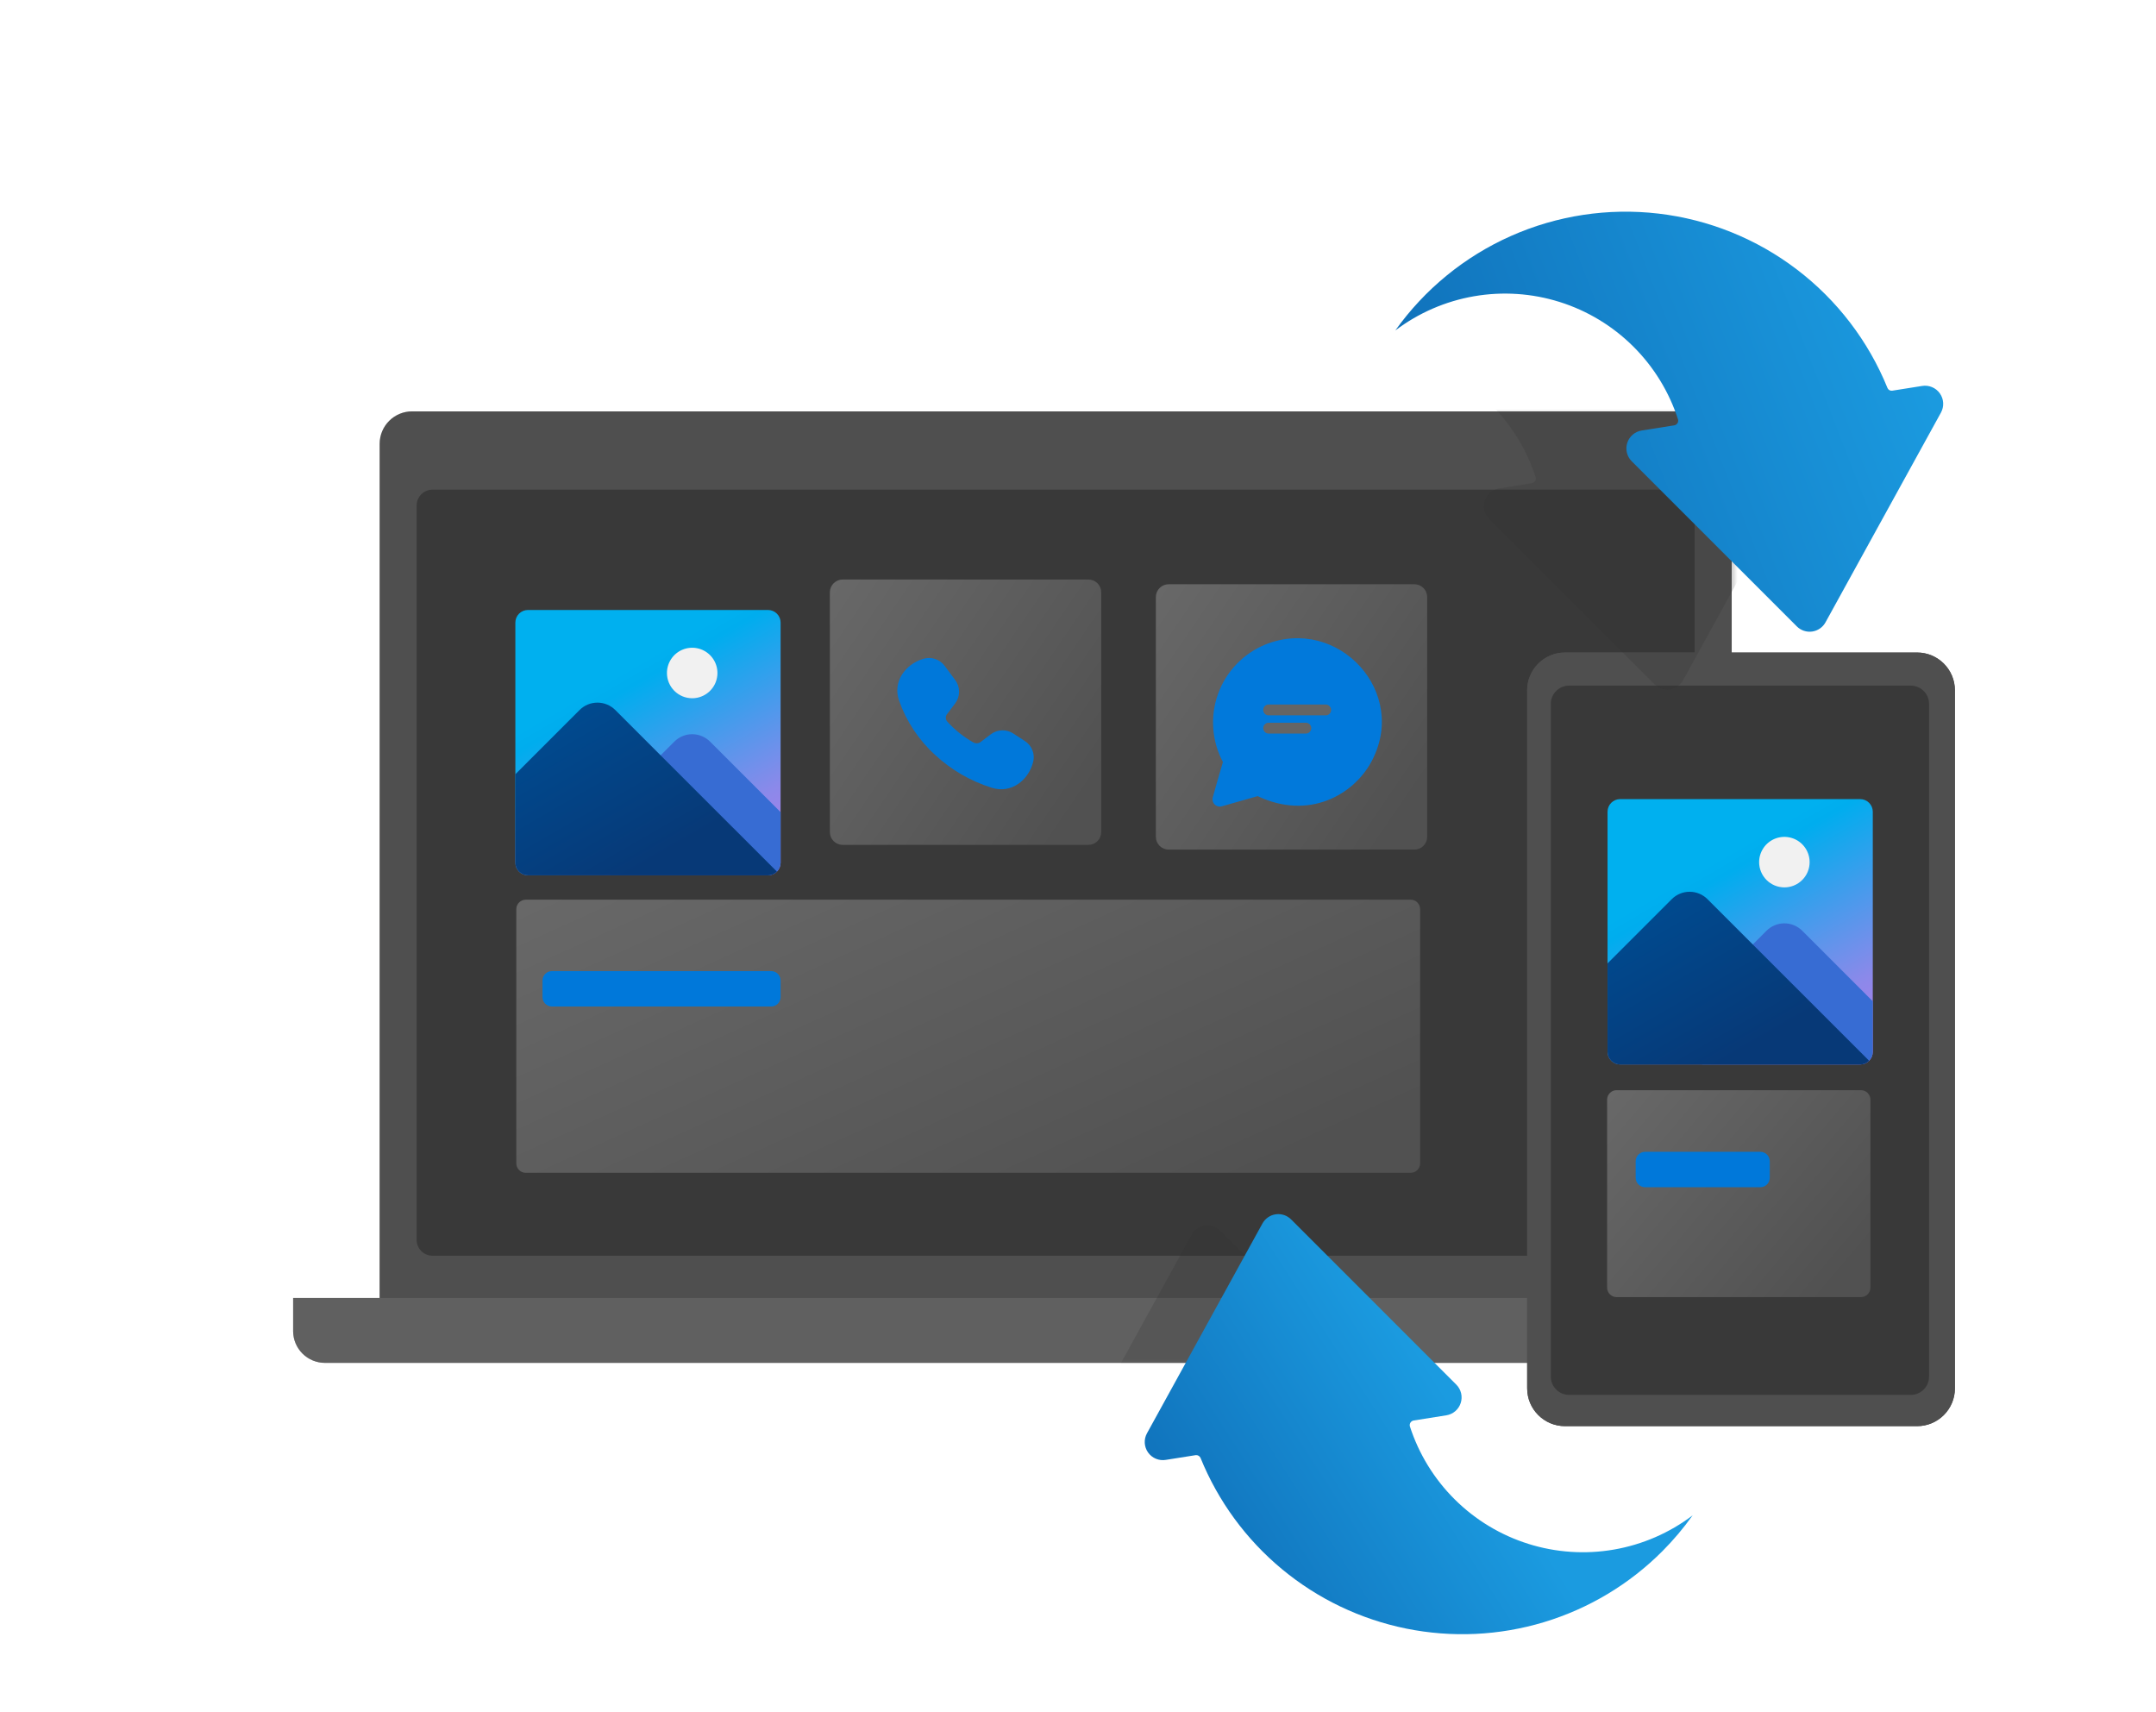 <svg viewBox="0 0 456 362" fill="none" xmlns="http://www.w3.org/2000/svg">
<path d="M87.161 87H359.401C361.22 87 362.965 87.723 364.252 89.009C365.538 90.296 366.261 92.041 366.261 93.86V287.23H80.301V93.86C80.301 92.041 81.023 90.296 82.31 89.009C83.597 87.723 85.341 87 87.161 87Z" fill="url(#paint0_linear_2286_187642)"/>
<path d="M355.061 103.551H91.491C89.63 103.551 88.121 105.06 88.121 106.921V262.201C88.121 264.062 89.63 265.571 91.491 265.571H355.061C356.922 265.571 358.431 264.062 358.431 262.201V106.921C358.431 105.06 356.922 103.551 355.061 103.551Z" fill="#F1F1F1"/>
<path d="M377.829 288.23L68.729 288.23C66.944 288.23 65.232 287.521 63.97 286.259C62.708 284.997 61.999 283.285 61.999 281.5V274.5L384.559 274.5V281.5C384.559 283.285 383.85 284.997 382.587 286.259C381.325 287.521 379.614 288.23 377.829 288.23Z" fill="#BABABA"/>
<path d="M87.161 87H359.401C361.22 87 362.965 87.723 364.252 89.009C365.538 90.296 366.261 92.041 366.261 93.86V287.23H80.301V93.86C80.301 92.041 81.023 90.296 82.31 89.009C83.597 87.723 85.341 87 87.161 87Z" fill="#4F4F4F"/>
<path d="M355.061 103.551H91.491C89.63 103.551 88.121 105.06 88.121 106.921V262.201C88.121 264.062 89.63 265.571 91.491 265.571H355.061C356.922 265.571 358.431 264.062 358.431 262.201V106.921C358.431 105.06 356.922 103.551 355.061 103.551Z" fill="#393939"/>
<path d="M377.829 288.23L68.729 288.23C66.944 288.23 65.232 287.521 63.97 286.259C62.708 284.997 61.999 283.285 61.999 281.5V274.5L384.559 274.5V281.5C384.559 283.285 383.85 284.997 382.587 286.259C381.325 287.521 379.614 288.23 377.829 288.23Z" fill="#606060"/>
<mask id="mask0_2286_187642" style="mask-type:alpha" maskUnits="userSpaceOnUse" x="292" y="138" width="74" height="151">
<rect x="292" y="138" width="74" height="151" fill="#C4C4C4"/>
</mask>
<g mask="url(#mask0_2286_187642)">
<g filter="url(#filter0_f_2286_187642)">
<path d="M325 147.221C325 144.627 326.791 142.523 329 142.523H364C366.209 142.523 368 144.627 368 147.221V282.826C368 285.42 366.209 287.523 364 287.523H329C326.791 287.523 325 285.42 325 282.826V147.221Z" fill="black" fill-opacity="0.49"/>
</g>
</g>
<path d="M405.47 138H331C326.582 138 323 141.582 323 146V293.61C323 298.028 326.582 301.61 331 301.61H405.47C409.888 301.61 413.47 298.028 413.47 293.61V146C413.47 141.582 409.888 138 405.47 138Z" fill="#505050"/>
<path d="M408 291.137V148.863C408 146.73 406.268 145 404.132 145H331.868C329.732 145 328 146.73 328 148.863V291.137C328 293.27 329.732 295 331.868 295H404.132C406.268 295 408 293.27 408 291.137Z" fill="#393939"/>
<g filter="url(#filter1_ii_2286_187642)">
<path d="M298.359 191.711H111.199C110.095 191.711 109.199 192.606 109.199 193.711V247.471C109.199 248.576 110.095 249.471 111.199 249.471H298.359C299.464 249.471 300.359 248.576 300.359 247.471V193.711C300.359 192.606 299.464 191.711 298.359 191.711Z" fill="url(#paint1_linear_2286_187642)"/>
</g>
<g filter="url(#filter2_dd_2286_187642)">
<path d="M163.1 204.422H116.74C115.636 204.422 114.74 205.317 114.74 206.422V209.912C114.74 211.016 115.636 211.912 116.74 211.912H163.1C164.205 211.912 165.1 211.016 165.1 209.912V206.422C165.1 205.317 164.205 204.422 163.1 204.422Z" fill="url(#paint2_linear_2286_187642)"/>
</g>
<g filter="url(#filter3_d_2286_187642)">
<path d="M162.43 180.12H111.67C110.962 180.12 110.283 179.839 109.782 179.338C109.281 178.837 109 178.158 109 177.45V126.67C109 125.962 109.281 125.283 109.782 124.782C110.283 124.281 110.962 124 111.67 124H162.43C162.781 124 163.128 124.069 163.452 124.203C163.776 124.337 164.07 124.534 164.318 124.782C164.566 125.03 164.763 125.324 164.897 125.648C165.031 125.972 165.1 126.319 165.1 126.67V177.44C165.101 177.791 165.033 178.14 164.9 178.465C164.766 178.79 164.57 179.085 164.322 179.334C164.073 179.583 163.779 179.781 163.454 179.916C163.13 180.051 162.781 180.12 162.43 180.12Z" fill="url(#paint3_linear_2286_187642)"/>
<path d="M146.401 142.668C147.457 142.668 148.489 142.355 149.367 141.768C150.245 141.182 150.93 140.348 151.334 139.372C151.738 138.396 151.844 137.322 151.638 136.286C151.432 135.251 150.923 134.299 150.177 133.552C149.43 132.805 148.478 132.297 147.442 132.091C146.407 131.885 145.333 131.991 144.357 132.395C143.381 132.799 142.547 133.483 141.961 134.362C141.374 135.24 141.061 136.272 141.061 137.328C141.061 138.744 141.623 140.103 142.625 141.104C143.626 142.106 144.984 142.668 146.401 142.668Z" fill="#F1F1F1"/>
<path d="M165.099 166.762V177.452C165.101 177.801 165.033 178.148 164.899 178.47C164.765 178.793 164.568 179.086 164.319 179.332C164.072 179.582 163.778 179.781 163.454 179.917C163.129 180.052 162.781 180.122 162.429 180.122H129.029V165.422L139.719 154.742L142.619 151.842C143.115 151.344 143.704 150.95 144.353 150.681C145.002 150.412 145.697 150.273 146.399 150.273C147.102 150.273 147.797 150.412 148.445 150.681C149.094 150.95 149.683 151.344 150.179 151.842L165.099 166.762Z" fill="#376CD3"/>
<path d="M164.32 179.332C164.073 179.582 163.779 179.781 163.454 179.917C163.13 180.053 162.782 180.122 162.43 180.122H111.67C110.963 180.119 110.285 179.837 109.785 179.337C109.285 178.837 109.003 178.159 109 177.452V158.742L122.58 145.162C123.076 144.665 123.665 144.271 124.314 144.001C124.962 143.732 125.658 143.594 126.36 143.594C127.062 143.594 127.758 143.732 128.406 144.001C129.055 144.271 129.644 144.665 130.14 145.162L139.72 154.742L164.32 179.332Z" fill="url(#paint4_linear_2286_187642)"/>
</g>
<g filter="url(#filter4_ii_2286_187642)">
<path d="M230.179 180.12H178.26C177.542 180.128 176.851 179.852 176.338 179.351C175.824 178.851 175.53 178.167 175.52 177.45V126.67C175.53 125.953 175.824 125.269 176.338 124.769C176.851 124.269 177.542 123.992 178.26 124H230.179C230.534 123.996 230.886 124.062 231.215 124.194C231.544 124.326 231.844 124.522 232.098 124.77C232.351 125.018 232.553 125.313 232.693 125.639C232.832 125.965 232.906 126.316 232.91 126.67V177.44C232.907 177.796 232.834 178.147 232.695 178.474C232.557 178.801 232.355 179.098 232.101 179.347C231.847 179.596 231.547 179.793 231.217 179.925C230.888 180.058 230.535 180.124 230.179 180.12Z" fill="url(#paint5_linear_2286_187642)"/>
</g>
<g filter="url(#filter5_dd_2286_187642)">
<path d="M195.199 138.4C191.499 139.56 188.769 143.19 190.139 147.17C191.681 151.573 194.293 155.525 197.739 158.67C201.191 161.883 205.324 164.275 209.829 165.67C213.919 166.93 217.549 164.03 218.519 160.18C218.723 159.36 218.668 158.497 218.359 157.711C218.051 156.924 217.506 156.253 216.799 155.79L214.309 154.17C213.593 153.706 212.752 153.475 211.9 153.507C211.048 153.539 210.227 153.834 209.549 154.35L207.549 155.86C207.333 156.056 207.064 156.184 206.775 156.227C206.487 156.269 206.192 156.225 205.929 156.1C203.801 154.906 201.885 153.369 200.259 151.55C200.097 151.305 200.023 151.012 200.05 150.719C200.077 150.426 200.204 150.151 200.409 149.94L202.019 147.81C202.557 147.097 202.848 146.228 202.848 145.335C202.848 144.442 202.557 143.573 202.019 142.86L199.789 139.86C199.279 139.176 198.569 138.668 197.758 138.404C196.946 138.141 196.073 138.136 195.259 138.39L195.199 138.4Z" fill="url(#paint6_linear_2286_187642)"/>
</g>
<g filter="url(#filter6_ii_2286_187642)">
<path d="M299.119 181.12H247.199C246.844 181.124 246.492 181.058 246.163 180.926C245.834 180.794 245.534 180.598 245.281 180.351C245.027 180.103 244.825 179.807 244.686 179.481C244.546 179.155 244.473 178.805 244.469 178.45V127.67C244.473 127.316 244.546 126.965 244.686 126.639C244.825 126.313 245.027 126.018 245.281 125.77C245.534 125.522 245.834 125.326 246.163 125.194C246.492 125.062 246.844 124.996 247.199 125H299.119C299.473 124.996 299.825 125.062 300.154 125.194C300.483 125.326 300.783 125.522 301.037 125.77C301.29 126.018 301.493 126.313 301.632 126.639C301.771 126.965 301.845 127.316 301.849 127.67V178.44C301.846 178.796 301.773 179.147 301.635 179.474C301.496 179.801 301.294 180.098 301.04 180.347C300.787 180.596 300.486 180.793 300.157 180.925C299.827 181.058 299.474 181.124 299.119 181.12Z" fill="url(#paint7_linear_2286_187642)"/>
</g>
<g filter="url(#filter7_dd_2286_187642)">
<path d="M267.63 135.358C283.02 129.198 298.2 145.528 289.93 160.358C286.18 167.118 276.85 172.558 265.99 167.418L258.44 169.568C258.174 169.647 257.892 169.653 257.623 169.585C257.354 169.517 257.108 169.379 256.911 169.184C256.714 168.989 256.573 168.744 256.502 168.476C256.432 168.208 256.434 167.925 256.51 167.658C256.96 166.048 258.03 162.259 258.65 160.209C257.481 158.01 256.785 155.591 256.608 153.108C256.431 150.624 256.777 148.131 257.623 145.79C258.469 143.448 259.797 141.31 261.521 139.513C263.244 137.716 265.326 136.301 267.63 135.358Z" fill="#0179DB"/>
</g>
<path d="M268.32 150.141H280.39" stroke="#656565" stroke-width="2.29" stroke-miterlimit="10" stroke-linecap="round"/>
<path d="M268.32 153.992H276.19" stroke="#656565" stroke-width="2.29" stroke-miterlimit="10" stroke-linecap="round"/>
<mask id="mask1_2286_187642" style="mask-type:alpha" maskUnits="userSpaceOnUse" x="292" y="121" width="74" height="168">
<rect x="292" y="121.523" width="74" height="167" fill="#C4C4C4"/>
</mask>
<g mask="url(#mask1_2286_187642)">
<g filter="url(#filter8_f_2286_187642)">
<path d="M325 147.221C325 144.627 326.791 142.523 329 142.523H364C366.209 142.523 368 144.627 368 147.221V282.826C368 285.42 366.209 287.523 364 287.523H329C326.791 287.523 325 285.42 325 282.826V147.221Z" fill="black" fill-opacity="0.49"/>
</g>
</g>
<path d="M405.47 138H331C326.582 138 323 141.582 323 146V293.61C323 298.028 326.582 301.61 331 301.61H405.47C409.888 301.61 413.47 298.028 413.47 293.61V146C413.47 141.582 409.888 138 405.47 138Z" fill="#4F4F4F"/>
<path d="M408 291.137V148.863C408 146.73 406.268 145 404.132 145H331.868C329.732 145 328 146.73 328 148.863V291.137C328 293.27 329.732 295 331.868 295H404.132C406.268 295 408 293.27 408 291.137Z" fill="#393939"/>
<g filter="url(#filter9_ii_2286_187642)">
<path d="M393.6 232H341.91C340.806 232 339.91 232.895 339.91 234V273.76C339.91 274.865 340.806 275.76 341.91 275.76H393.6C394.705 275.76 395.6 274.865 395.6 273.76V234C395.6 232.895 394.705 232 393.6 232Z" fill="url(#paint8_linear_2286_187642)"/>
</g>
<g filter="url(#filter10_dd_2286_187642)">
<path d="M372.309 242.641H347.949C346.845 242.641 345.949 243.536 345.949 244.641V248.131C345.949 249.235 346.845 250.131 347.949 250.131H372.309C373.414 250.131 374.309 249.235 374.309 248.131V244.641C374.309 243.536 373.414 242.641 372.309 242.641Z" fill="url(#paint9_linear_2286_187642)"/>
</g>
<g filter="url(#filter11_d_2286_187642)">
<path d="M393.43 220.12H342.67C341.962 220.12 341.283 219.839 340.782 219.338C340.281 218.837 340 218.158 340 217.45V166.67C340 165.962 340.281 165.283 340.782 164.782C341.283 164.281 341.962 164 342.67 164H393.43C393.781 164 394.128 164.069 394.452 164.203C394.776 164.337 395.07 164.534 395.318 164.782C395.566 165.03 395.763 165.324 395.897 165.648C396.031 165.972 396.1 166.319 396.1 166.67V217.44C396.101 217.791 396.033 218.14 395.9 218.465C395.766 218.79 395.57 219.085 395.322 219.334C395.073 219.583 394.779 219.781 394.454 219.916C394.13 220.051 393.781 220.12 393.43 220.12Z" fill="url(#paint10_linear_2286_187642)"/>
<path d="M377.401 182.668C378.457 182.668 379.489 182.355 380.367 181.768C381.245 181.182 381.93 180.348 382.334 179.372C382.738 178.396 382.844 177.322 382.638 176.286C382.432 175.251 381.923 174.299 381.177 173.552C380.43 172.805 379.478 172.297 378.442 172.091C377.407 171.885 376.333 171.991 375.357 172.395C374.381 172.799 373.547 173.483 372.961 174.362C372.374 175.24 372.061 176.272 372.061 177.328C372.061 178.744 372.623 180.103 373.625 181.104C374.626 182.106 375.984 182.668 377.401 182.668Z" fill="#F1F1F1"/>
<path d="M396.099 206.762V217.452C396.101 217.801 396.033 218.148 395.899 218.47C395.765 218.793 395.568 219.086 395.319 219.332C395.072 219.582 394.778 219.781 394.454 219.917C394.129 220.052 393.781 220.122 393.429 220.122H360.029V205.422L370.719 194.742L373.619 191.842C374.115 191.344 374.704 190.95 375.353 190.681C376.002 190.412 376.697 190.273 377.399 190.273C378.102 190.273 378.797 190.412 379.445 190.681C380.094 190.95 380.683 191.344 381.179 191.842L396.099 206.762Z" fill="#376CD3"/>
<path d="M395.32 219.332C395.073 219.582 394.779 219.781 394.454 219.917C394.13 220.053 393.782 220.122 393.43 220.122H342.67C341.963 220.119 341.285 219.837 340.785 219.337C340.285 218.837 340.003 218.159 340 217.452V198.742L353.58 185.162C354.076 184.665 354.665 184.271 355.314 184.001C355.962 183.732 356.658 183.594 357.36 183.594C358.062 183.594 358.758 183.732 359.406 184.001C360.055 184.271 360.644 184.665 361.14 185.162L370.72 194.742L395.32 219.332Z" fill="url(#paint11_linear_2286_187642)"/>
</g>
<mask id="mask2_2286_187642" style="mask-type:alpha" maskUnits="userSpaceOnUse" x="227" y="222" width="90" height="66">
<rect x="317" y="288" width="90" height="66" transform="rotate(-180 317 288)" fill="#C4C4C4"/>
</mask>
<g mask="url(#mask2_2286_187642)">
<g filter="url(#filter12_f_2286_187642)">
<path d="M258.09 260.301L293.01 295.221C293.508 295.721 293.859 296.35 294.023 297.037C294.188 297.724 294.159 298.443 293.941 299.115C293.723 299.787 293.323 300.386 292.787 300.846C292.25 301.305 291.598 301.608 290.9 301.721L283.97 302.821C283.837 302.847 283.711 302.901 283.599 302.978C283.487 303.056 283.393 303.155 283.321 303.27C283.249 303.385 283.201 303.514 283.18 303.648C283.159 303.782 283.166 303.919 283.2 304.051C285.087 309.891 288.345 315.194 292.701 319.518C297.057 323.842 302.385 327.06 308.239 328.903C314.093 330.746 320.304 331.161 326.351 330.114C332.398 329.066 338.107 326.586 343 322.881C336.79 331.607 328.349 338.505 318.561 342.853C308.773 347.201 297.996 348.839 287.357 347.596C276.719 346.353 266.61 342.275 258.087 335.788C249.565 329.301 242.941 320.644 238.91 310.721C238.832 310.526 238.691 310.364 238.51 310.259C238.329 310.154 238.118 310.112 237.91 310.141L231.6 311.141C230.888 311.26 230.157 311.177 229.49 310.9C228.824 310.623 228.249 310.164 227.831 309.575C227.413 308.986 227.17 308.292 227.129 307.571C227.089 306.85 227.252 306.133 227.6 305.501L252.01 261.161C252.296 260.637 252.7 260.188 253.191 259.849C253.681 259.509 254.244 259.289 254.834 259.206C255.425 259.122 256.027 259.178 256.592 259.368C257.157 259.558 257.67 259.877 258.09 260.301Z" fill="#2F2F2F" fill-opacity="0.2"/>
</g>
</g>
<mask id="mask3_2286_187642" style="mask-type:alpha" maskUnits="userSpaceOnUse" x="256" y="87" width="111" height="72">
<rect x="256" y="87" width="111" height="72" fill="#C4C4C4"/>
</mask>
<g mask="url(#mask3_2286_187642)">
<g filter="url(#filter13_f_2286_187642)">
<path d="M349.91 144.699L314.99 109.779C314.492 109.279 314.141 108.65 313.977 107.963C313.812 107.276 313.841 106.557 314.059 105.885C314.277 105.213 314.677 104.614 315.213 104.154C315.75 103.695 316.402 103.392 317.1 103.279L324.03 102.179C324.163 102.153 324.289 102.099 324.401 102.022C324.513 101.944 324.607 101.845 324.679 101.73C324.751 101.615 324.799 101.486 324.82 101.352C324.841 101.218 324.834 101.081 324.8 100.949C322.913 95.109 319.655 89.806 315.299 85.482C310.943 81.158 305.615 77.94 299.761 76.097C293.907 74.254 287.696 73.838 281.649 74.886C275.602 75.934 269.893 78.414 265 82.119C271.21 73.393 279.651 66.495 289.439 62.147C299.227 57.799 310.004 56.161 320.643 57.404C331.281 58.647 341.39 62.725 349.913 69.212C358.435 75.699 365.059 84.356 369.09 94.279C369.168 94.474 369.309 94.636 369.49 94.741C369.671 94.846 369.882 94.888 370.09 94.859L376.4 93.859C377.112 93.74 377.843 93.823 378.51 94.1C379.176 94.377 379.751 94.836 380.169 95.425C380.587 96.014 380.83 96.708 380.871 97.429C380.911 98.15 380.748 98.867 380.4 99.499L355.99 143.839C355.704 144.363 355.3 144.812 354.809 145.151C354.319 145.491 353.756 145.711 353.166 145.794C352.575 145.878 351.973 145.822 351.408 145.632C350.843 145.442 350.33 145.123 349.91 144.699Z" fill="#2F2F2F" fill-opacity="0.2"/>
</g>
</g>
<g filter="url(#filter14_ddii_2286_187642)">
<path d="M376.91 129.699L341.99 94.779C341.492 94.279 341.141 93.65 340.977 92.963C340.812 92.276 340.841 91.557 341.059 90.885C341.277 90.213 341.677 89.614 342.213 89.154C342.75 88.695 343.402 88.392 344.1 88.279L351.03 87.18C351.163 87.153 351.289 87.099 351.401 87.022C351.513 86.944 351.607 86.845 351.679 86.73C351.751 86.615 351.799 86.486 351.82 86.352C351.841 86.218 351.834 86.081 351.8 85.95C349.913 80.109 346.655 74.806 342.299 70.482C337.943 66.158 332.615 62.94 326.761 61.097C320.907 59.254 314.696 58.839 308.649 59.886C302.602 60.934 296.893 63.414 292 67.119C298.21 58.393 306.651 51.495 316.439 47.147C326.227 42.799 337.004 41.161 347.643 42.404C358.281 43.647 368.39 47.725 376.913 54.212C385.435 60.699 392.059 69.356 396.09 79.279C396.168 79.474 396.309 79.636 396.49 79.741C396.671 79.846 396.882 79.888 397.09 79.859L403.4 78.859C404.112 78.74 404.843 78.823 405.51 79.1C406.176 79.377 406.751 79.836 407.169 80.425C407.587 81.014 407.83 81.708 407.871 82.429C407.911 83.15 407.748 83.867 407.4 84.499L382.99 128.839C382.704 129.363 382.3 129.812 381.809 130.151C381.319 130.491 380.756 130.711 380.166 130.794C379.575 130.878 378.973 130.822 378.408 130.632C377.843 130.442 377.33 130.123 376.91 129.699Z" fill="url(#paint12_linear_2286_187642)"/>
</g>
<g filter="url(#filter15_ddii_2286_187642)">
<path d="M263.89 255.993L239.48 300.343C239.13 300.974 238.966 301.692 239.006 302.413C239.046 303.134 239.29 303.828 239.708 304.417C240.126 305.005 240.702 305.463 241.369 305.739C242.036 306.014 242.768 306.095 243.48 305.973L249.799 304.973C250.006 304.954 250.213 305 250.392 305.104C250.571 305.208 250.713 305.365 250.799 305.553C254.51 314.698 260.427 322.781 268.023 329.081C275.619 335.382 284.657 339.703 294.33 341.659C304.003 343.615 314.01 343.145 323.457 340.291C332.904 337.437 341.498 332.287 348.47 325.303C350.812 322.954 352.956 320.415 354.88 317.713C349.987 321.418 344.278 323.898 338.23 324.946C332.183 325.994 325.973 325.579 320.119 323.735C314.264 321.892 308.937 318.674 304.58 314.35C300.224 310.027 296.967 304.723 295.079 298.883C295.046 298.751 295.039 298.614 295.059 298.48C295.08 298.346 295.128 298.218 295.2 298.102C295.272 297.987 295.367 297.888 295.479 297.811C295.59 297.733 295.716 297.68 295.85 297.653L302.779 296.553C303.479 296.444 304.135 296.143 304.673 295.684C305.212 295.224 305.613 294.624 305.832 293.951C306.05 293.278 306.078 292.557 305.912 291.869C305.745 291.181 305.392 290.552 304.89 290.053L269.97 255.133C269.55 254.709 269.037 254.39 268.471 254.2C267.906 254.01 267.304 253.954 266.714 254.038C266.123 254.121 265.56 254.341 265.07 254.681C264.58 255.02 264.176 255.47 263.89 255.993Z" fill="url(#paint13_linear_2286_187642)"/>
</g>
<defs>
<filter id="filter0_f_2286_187642" x="310" y="127.523" width="73" height="175" filterUnits="userSpaceOnUse" color-interpolation-filters="sRGB">
<feFlood flood-opacity="0" result="BackgroundImageFix"/>
<feBlend mode="normal" in="SourceGraphic" in2="BackgroundImageFix" result="shape"/>
<feGaussianBlur stdDeviation="7.5" result="effect1_foregroundBlur_2286_187642"/>
</filter>
<filter id="filter1_ii_2286_187642" x="109.199" y="187.392" width="191.16" height="64.96" filterUnits="userSpaceOnUse" color-interpolation-filters="sRGB">
<feFlood flood-opacity="0" result="BackgroundImageFix"/>
<feBlend mode="normal" in="SourceGraphic" in2="BackgroundImageFix" result="shape"/>
<feColorMatrix in="SourceAlpha" type="matrix" values="0 0 0 0 0 0 0 0 0 0 0 0 0 0 0 0 0 0 127 0" result="hardAlpha"/>
<feOffset dy="-4.319"/>
<feGaussianBlur stdDeviation="2.4"/>
<feComposite in2="hardAlpha" operator="arithmetic" k2="-1" k3="1"/>
<feColorMatrix type="matrix" values="0 0 0 0 0 0 0 0 0 0 0 0 0 0 0 0 0 0 0.15 0"/>
<feBlend mode="normal" in2="shape" result="effect1_innerShadow_2286_187642"/>
<feColorMatrix in="SourceAlpha" type="matrix" values="0 0 0 0 0 0 0 0 0 0 0 0 0 0 0 0 0 0 127 0" result="hardAlpha"/>
<feOffset dy="2.879"/>
<feGaussianBlur stdDeviation="3.5"/>
<feComposite in2="hardAlpha" operator="arithmetic" k2="-1" k3="1"/>
<feColorMatrix type="matrix" values="0 0 0 0 1 0 0 0 0 1 0 0 0 0 1 0 0 0 0.1 0"/>
<feBlend mode="normal" in2="effect1_innerShadow_2286_187642" result="effect2_innerShadow_2286_187642"/>
</filter>
<filter id="filter2_dd_2286_187642" x="112.94" y="203.422" width="53.96" height="11.088" filterUnits="userSpaceOnUse" color-interpolation-filters="sRGB">
<feFlood flood-opacity="0" result="BackgroundImageFix"/>
<feColorMatrix in="SourceAlpha" type="matrix" values="0 0 0 0 0 0 0 0 0 0 0 0 0 0 0 0 0 0 127 0" result="hardAlpha"/>
<feOffset dy="0.15"/>
<feGaussianBlur stdDeviation="0.225"/>
<feColorMatrix type="matrix" values="0 0 0 0 0 0 0 0 0 0 0 0 0 0 0 0 0 0 0.11 0"/>
<feBlend mode="normal" in2="BackgroundImageFix" result="effect1_dropShadow_2286_187642"/>
<feColorMatrix in="SourceAlpha" type="matrix" values="0 0 0 0 0 0 0 0 0 0 0 0 0 0 0 0 0 0 127 0" result="hardAlpha"/>
<feOffset dy="0.8"/>
<feGaussianBlur stdDeviation="0.9"/>
<feColorMatrix type="matrix" values="0 0 0 0 0 0 0 0 0 0 0 0 0 0 0 0 0 0 0.13 0"/>
<feBlend mode="normal" in2="effect1_dropShadow_2286_187642" result="effect2_dropShadow_2286_187642"/>
<feBlend mode="normal" in="SourceGraphic" in2="effect2_dropShadow_2286_187642" result="shape"/>
</filter>
<filter id="filter3_d_2286_187642" x="104" y="124" width="66.1" height="66.121" filterUnits="userSpaceOnUse" color-interpolation-filters="sRGB">
<feFlood flood-opacity="0" result="BackgroundImageFix"/>
<feColorMatrix in="SourceAlpha" type="matrix" values="0 0 0 0 0 0 0 0 0 0 0 0 0 0 0 0 0 0 127 0" result="hardAlpha"/>
<feOffset dy="5"/>
<feGaussianBlur stdDeviation="2.5"/>
<feComposite in2="hardAlpha" operator="out"/>
<feColorMatrix type="matrix" values="0 0 0 0 0 0 0 0 0 0 0 0 0 0 0 0 0 0 0.1 0"/>
<feBlend mode="normal" in2="BackgroundImageFix" result="effect1_dropShadow_2286_187642"/>
<feBlend mode="normal" in="SourceGraphic" in2="effect1_dropShadow_2286_187642" result="shape"/>
</filter>
<filter id="filter4_ii_2286_187642" x="175.52" y="119.681" width="57.39" height="63.32" filterUnits="userSpaceOnUse" color-interpolation-filters="sRGB">
<feFlood flood-opacity="0" result="BackgroundImageFix"/>
<feBlend mode="normal" in="SourceGraphic" in2="BackgroundImageFix" result="shape"/>
<feColorMatrix in="SourceAlpha" type="matrix" values="0 0 0 0 0 0 0 0 0 0 0 0 0 0 0 0 0 0 127 0" result="hardAlpha"/>
<feOffset dy="-4.319"/>
<feGaussianBlur stdDeviation="2.4"/>
<feComposite in2="hardAlpha" operator="arithmetic" k2="-1" k3="1"/>
<feColorMatrix type="matrix" values="0 0 0 0 0 0 0 0 0 0 0 0 0 0 0 0 0 0 0.15 0"/>
<feBlend mode="normal" in2="shape" result="effect1_innerShadow_2286_187642"/>
<feColorMatrix in="SourceAlpha" type="matrix" values="0 0 0 0 0 0 0 0 0 0 0 0 0 0 0 0 0 0 127 0" result="hardAlpha"/>
<feOffset dy="2.879"/>
<feGaussianBlur stdDeviation="3.5"/>
<feComposite in2="hardAlpha" operator="arithmetic" k2="-1" k3="1"/>
<feColorMatrix type="matrix" values="0 0 0 0 1 0 0 0 0 1 0 0 0 0 1 0 0 0 0.1 0"/>
<feBlend mode="normal" in2="effect1_innerShadow_2286_187642" result="effect2_innerShadow_2286_187642"/>
</filter>
<filter id="filter5_dd_2286_187642" x="187.979" y="137.203" width="32.46" height="31.366" filterUnits="userSpaceOnUse" color-interpolation-filters="sRGB">
<feFlood flood-opacity="0" result="BackgroundImageFix"/>
<feColorMatrix in="SourceAlpha" type="matrix" values="0 0 0 0 0 0 0 0 0 0 0 0 0 0 0 0 0 0 127 0" result="hardAlpha"/>
<feOffset dy="0.15"/>
<feGaussianBlur stdDeviation="0.225"/>
<feColorMatrix type="matrix" values="0 0 0 0 0 0 0 0 0 0 0 0 0 0 0 0 0 0 0.11 0"/>
<feBlend mode="normal" in2="BackgroundImageFix" result="effect1_dropShadow_2286_187642"/>
<feColorMatrix in="SourceAlpha" type="matrix" values="0 0 0 0 0 0 0 0 0 0 0 0 0 0 0 0 0 0 127 0" result="hardAlpha"/>
<feOffset dy="0.8"/>
<feGaussianBlur stdDeviation="0.9"/>
<feColorMatrix type="matrix" values="0 0 0 0 0 0 0 0 0 0 0 0 0 0 0 0 0 0 0.13 0"/>
<feBlend mode="normal" in2="effect1_dropShadow_2286_187642" result="effect2_dropShadow_2286_187642"/>
<feBlend mode="normal" in="SourceGraphic" in2="effect2_dropShadow_2286_187642" result="shape"/>
</filter>
<filter id="filter6_ii_2286_187642" x="244.469" y="120.681" width="57.38" height="63.32" filterUnits="userSpaceOnUse" color-interpolation-filters="sRGB">
<feFlood flood-opacity="0" result="BackgroundImageFix"/>
<feBlend mode="normal" in="SourceGraphic" in2="BackgroundImageFix" result="shape"/>
<feColorMatrix in="SourceAlpha" type="matrix" values="0 0 0 0 0 0 0 0 0 0 0 0 0 0 0 0 0 0 127 0" result="hardAlpha"/>
<feOffset dy="-4.319"/>
<feGaussianBlur stdDeviation="2.4"/>
<feComposite in2="hardAlpha" operator="arithmetic" k2="-1" k3="1"/>
<feColorMatrix type="matrix" values="0 0 0 0 0 0 0 0 0 0 0 0 0 0 0 0 0 0 0.15 0"/>
<feBlend mode="normal" in2="shape" result="effect1_innerShadow_2286_187642"/>
<feColorMatrix in="SourceAlpha" type="matrix" values="0 0 0 0 0 0 0 0 0 0 0 0 0 0 0 0 0 0 127 0" result="hardAlpha"/>
<feOffset dy="2.879"/>
<feGaussianBlur stdDeviation="3.5"/>
<feComposite in2="hardAlpha" operator="arithmetic" k2="-1" k3="1"/>
<feColorMatrix type="matrix" values="0 0 0 0 1 0 0 0 0 1 0 0 0 0 1 0 0 0 0.1 0"/>
<feBlend mode="normal" in2="effect1_innerShadow_2286_187642" result="effect2_innerShadow_2286_187642"/>
</filter>
<filter id="filter7_dd_2286_187642" x="254.651" y="133.023" width="39.414" height="39.209" filterUnits="userSpaceOnUse" color-interpolation-filters="sRGB">
<feFlood flood-opacity="0" result="BackgroundImageFix"/>
<feColorMatrix in="SourceAlpha" type="matrix" values="0 0 0 0 0 0 0 0 0 0 0 0 0 0 0 0 0 0 127 0" result="hardAlpha"/>
<feOffset dy="0.15"/>
<feGaussianBlur stdDeviation="0.225"/>
<feColorMatrix type="matrix" values="0 0 0 0 0 0 0 0 0 0 0 0 0 0 0 0 0 0 0.11 0"/>
<feBlend mode="normal" in2="BackgroundImageFix" result="effect1_dropShadow_2286_187642"/>
<feColorMatrix in="SourceAlpha" type="matrix" values="0 0 0 0 0 0 0 0 0 0 0 0 0 0 0 0 0 0 127 0" result="hardAlpha"/>
<feOffset dy="0.8"/>
<feGaussianBlur stdDeviation="0.9"/>
<feColorMatrix type="matrix" values="0 0 0 0 0 0 0 0 0 0 0 0 0 0 0 0 0 0 0.13 0"/>
<feBlend mode="normal" in2="effect1_dropShadow_2286_187642" result="effect2_dropShadow_2286_187642"/>
<feBlend mode="normal" in="SourceGraphic" in2="effect2_dropShadow_2286_187642" result="shape"/>
</filter>
<filter id="filter8_f_2286_187642" x="310" y="127.523" width="73" height="175" filterUnits="userSpaceOnUse" color-interpolation-filters="sRGB">
<feFlood flood-opacity="0" result="BackgroundImageFix"/>
<feBlend mode="normal" in="SourceGraphic" in2="BackgroundImageFix" result="shape"/>
<feGaussianBlur stdDeviation="7.5" result="effect1_foregroundBlur_2286_187642"/>
</filter>
<filter id="filter9_ii_2286_187642" x="339.91" y="227.681" width="55.69" height="50.96" filterUnits="userSpaceOnUse" color-interpolation-filters="sRGB">
<feFlood flood-opacity="0" result="BackgroundImageFix"/>
<feBlend mode="normal" in="SourceGraphic" in2="BackgroundImageFix" result="shape"/>
<feColorMatrix in="SourceAlpha" type="matrix" values="0 0 0 0 0 0 0 0 0 0 0 0 0 0 0 0 0 0 127 0" result="hardAlpha"/>
<feOffset dy="-4.319"/>
<feGaussianBlur stdDeviation="2.4"/>
<feComposite in2="hardAlpha" operator="arithmetic" k2="-1" k3="1"/>
<feColorMatrix type="matrix" values="0 0 0 0 0 0 0 0 0 0 0 0 0 0 0 0 0 0 0.15 0"/>
<feBlend mode="normal" in2="shape" result="effect1_innerShadow_2286_187642"/>
<feColorMatrix in="SourceAlpha" type="matrix" values="0 0 0 0 0 0 0 0 0 0 0 0 0 0 0 0 0 0 127 0" result="hardAlpha"/>
<feOffset dy="2.879"/>
<feGaussianBlur stdDeviation="3.5"/>
<feComposite in2="hardAlpha" operator="arithmetic" k2="-1" k3="1"/>
<feColorMatrix type="matrix" values="0 0 0 0 1 0 0 0 0 1 0 0 0 0 1 0 0 0 0.1 0"/>
<feBlend mode="normal" in2="effect1_innerShadow_2286_187642" result="effect2_innerShadow_2286_187642"/>
</filter>
<filter id="filter10_dd_2286_187642" x="344.149" y="241.641" width="31.96" height="11.088" filterUnits="userSpaceOnUse" color-interpolation-filters="sRGB">
<feFlood flood-opacity="0" result="BackgroundImageFix"/>
<feColorMatrix in="SourceAlpha" type="matrix" values="0 0 0 0 0 0 0 0 0 0 0 0 0 0 0 0 0 0 127 0" result="hardAlpha"/>
<feOffset dy="0.15"/>
<feGaussianBlur stdDeviation="0.225"/>
<feColorMatrix type="matrix" values="0 0 0 0 0 0 0 0 0 0 0 0 0 0 0 0 0 0 0.11 0"/>
<feBlend mode="normal" in2="BackgroundImageFix" result="effect1_dropShadow_2286_187642"/>
<feColorMatrix in="SourceAlpha" type="matrix" values="0 0 0 0 0 0 0 0 0 0 0 0 0 0 0 0 0 0 127 0" result="hardAlpha"/>
<feOffset dy="0.8"/>
<feGaussianBlur stdDeviation="0.9"/>
<feColorMatrix type="matrix" values="0 0 0 0 0 0 0 0 0 0 0 0 0 0 0 0 0 0 0.13 0"/>
<feBlend mode="normal" in2="effect1_dropShadow_2286_187642" result="effect2_dropShadow_2286_187642"/>
<feBlend mode="normal" in="SourceGraphic" in2="effect2_dropShadow_2286_187642" result="shape"/>
</filter>
<filter id="filter11_d_2286_187642" x="335" y="164" width="66.1" height="66.121" filterUnits="userSpaceOnUse" color-interpolation-filters="sRGB">
<feFlood flood-opacity="0" result="BackgroundImageFix"/>
<feColorMatrix in="SourceAlpha" type="matrix" values="0 0 0 0 0 0 0 0 0 0 0 0 0 0 0 0 0 0 127 0" result="hardAlpha"/>
<feOffset dy="5"/>
<feGaussianBlur stdDeviation="2.5"/>
<feComposite in2="hardAlpha" operator="out"/>
<feColorMatrix type="matrix" values="0 0 0 0 0 0 0 0 0 0 0 0 0 0 0 0 0 0 0.1 0"/>
<feBlend mode="normal" in2="BackgroundImageFix" result="effect1_dropShadow_2286_187642"/>
<feBlend mode="normal" in="SourceGraphic" in2="effect1_dropShadow_2286_187642" result="shape"/>
</filter>
<filter id="filter12_f_2286_187642" x="212.123" y="244.168" width="145.877" height="118.832" filterUnits="userSpaceOnUse" color-interpolation-filters="sRGB">
<feFlood flood-opacity="0" result="BackgroundImageFix"/>
<feBlend mode="normal" in="SourceGraphic" in2="BackgroundImageFix" result="shape"/>
<feGaussianBlur stdDeviation="7.5" result="effect1_foregroundBlur_2286_187642"/>
</filter>
<filter id="filter13_f_2286_187642" x="250" y="42" width="145.877" height="118.832" filterUnits="userSpaceOnUse" color-interpolation-filters="sRGB">
<feFlood flood-opacity="0" result="BackgroundImageFix"/>
<feBlend mode="normal" in="SourceGraphic" in2="BackgroundImageFix" result="shape"/>
<feGaussianBlur stdDeviation="7.5" result="effect1_foregroundBlur_2286_187642"/>
</filter>
<filter id="filter14_ddii_2286_187642" x="289.49" y="34.993" width="127.124" height="105.616" filterUnits="userSpaceOnUse" color-interpolation-filters="sRGB">
<feFlood flood-opacity="0" result="BackgroundImageFix"/>
<feColorMatrix in="SourceAlpha" type="matrix" values="0 0 0 0 0 0 0 0 0 0 0 0 0 0 0 0 0 0 127 0" result="hardAlpha"/>
<feOffset dy="0.949"/>
<feGaussianBlur stdDeviation="0.605"/>
<feComposite in2="hardAlpha" operator="out"/>
<feColorMatrix type="matrix" values="0 0 0 0 0 0 0 0 0 0 0 0 0 0 0 0 0 0 0.25 0"/>
<feBlend mode="normal" in2="BackgroundImageFix" result="effect1_dropShadow_2286_187642"/>
<feColorMatrix in="SourceAlpha" type="matrix" values="0 0 0 0 0 0 0 0 0 0 0 0 0 0 0 0 0 0 127 0" result="hardAlpha"/>
<feOffset dx="3.114" dy="4.154"/>
<feGaussianBlur stdDeviation="2.812"/>
<feComposite in2="hardAlpha" operator="out"/>
<feColorMatrix type="matrix" values="0 0 0 0 0 0 0 0 0 0 0 0 0 0 0 0 0 0 0.1 0"/>
<feBlend mode="normal" in2="effect1_dropShadow_2286_187642" result="effect2_dropShadow_2286_187642"/>
<feBlend mode="normal" in="SourceGraphic" in2="effect2_dropShadow_2286_187642" result="shape"/>
<feColorMatrix in="SourceAlpha" type="matrix" values="0 0 0 0 0 0 0 0 0 0 0 0 0 0 0 0 0 0 127 0" result="hardAlpha"/>
<feOffset dy="-7.007"/>
<feGaussianBlur stdDeviation="3.893"/>
<feComposite in2="hardAlpha" operator="arithmetic" k2="-1" k3="1"/>
<feColorMatrix type="matrix" values="0 0 0 0 0 0 0 0 0 0 0 0 0 0 0 0 0 0 0.15 0"/>
<feBlend mode="normal" in2="shape" result="effect3_innerShadow_2286_187642"/>
<feColorMatrix in="SourceAlpha" type="matrix" values="0 0 0 0 0 0 0 0 0 0 0 0 0 0 0 0 0 0 127 0" result="hardAlpha"/>
<feOffset dy="4.671"/>
<feGaussianBlur stdDeviation="3.114"/>
<feComposite in2="hardAlpha" operator="arithmetic" k2="-1" k3="1"/>
<feColorMatrix type="matrix" values="0 0 0 0 1 0 0 0 0 1 0 0 0 0 1 0 0 0 0.25 0"/>
<feBlend mode="normal" in2="effect3_innerShadow_2286_187642" result="effect4_innerShadow_2286_187642"/>
</filter>
<filter id="filter15_ddii_2286_187642" x="236.49" y="246.993" width="127.127" height="105.628" filterUnits="userSpaceOnUse" color-interpolation-filters="sRGB">
<feFlood flood-opacity="0" result="BackgroundImageFix"/>
<feColorMatrix in="SourceAlpha" type="matrix" values="0 0 0 0 0 0 0 0 0 0 0 0 0 0 0 0 0 0 127 0" result="hardAlpha"/>
<feOffset dy="0.949"/>
<feGaussianBlur stdDeviation="0.605"/>
<feComposite in2="hardAlpha" operator="out"/>
<feColorMatrix type="matrix" values="0 0 0 0 0 0 0 0 0 0 0 0 0 0 0 0 0 0 0.25 0"/>
<feBlend mode="normal" in2="BackgroundImageFix" result="effect1_dropShadow_2286_187642"/>
<feColorMatrix in="SourceAlpha" type="matrix" values="0 0 0 0 0 0 0 0 0 0 0 0 0 0 0 0 0 0 127 0" result="hardAlpha"/>
<feOffset dx="3.114" dy="4.154"/>
<feGaussianBlur stdDeviation="2.812"/>
<feComposite in2="hardAlpha" operator="out"/>
<feColorMatrix type="matrix" values="0 0 0 0 0 0 0 0 0 0 0 0 0 0 0 0 0 0 0.1 0"/>
<feBlend mode="normal" in2="effect1_dropShadow_2286_187642" result="effect2_dropShadow_2286_187642"/>
<feBlend mode="normal" in="SourceGraphic" in2="effect2_dropShadow_2286_187642" result="shape"/>
<feColorMatrix in="SourceAlpha" type="matrix" values="0 0 0 0 0 0 0 0 0 0 0 0 0 0 0 0 0 0 127 0" result="hardAlpha"/>
<feOffset dy="-7.007"/>
<feGaussianBlur stdDeviation="3.893"/>
<feComposite in2="hardAlpha" operator="arithmetic" k2="-1" k3="1"/>
<feColorMatrix type="matrix" values="0 0 0 0 0 0 0 0 0 0 0 0 0 0 0 0 0 0 0.15 0"/>
<feBlend mode="normal" in2="shape" result="effect3_innerShadow_2286_187642"/>
<feColorMatrix in="SourceAlpha" type="matrix" values="0 0 0 0 0 0 0 0 0 0 0 0 0 0 0 0 0 0 127 0" result="hardAlpha"/>
<feOffset dy="4.671"/>
<feGaussianBlur stdDeviation="3.114"/>
<feComposite in2="hardAlpha" operator="arithmetic" k2="-1" k3="1"/>
<feColorMatrix type="matrix" values="0 0 0 0 1 0 0 0 0 1 0 0 0 0 1 0 0 0 0.25 0"/>
<feBlend mode="normal" in2="effect3_innerShadow_2286_187642" result="effect4_innerShadow_2286_187642"/>
</filter>
<linearGradient id="paint0_linear_2286_187642" x1="256.431" y1="423.08" x2="183.131" y2="-91.58" gradientUnits="userSpaceOnUse">
<stop stop-color="#737373"/>
<stop offset="0.25" stop-color="#969695"/>
<stop offset="0.58" stop-color="#BFBDBC"/>
<stop offset="0.84" stop-color="#D8D6D4"/>
<stop offset="1" stop-color="#E1DFDD"/>
</linearGradient>
<linearGradient id="paint1_linear_2286_187642" x1="137.311" y1="169.626" x2="189.209" y2="284.134" gradientUnits="userSpaceOnUse">
<stop stop-color="#6A6A6A"/>
<stop offset="1" stop-color="#515151"/>
</linearGradient>
<linearGradient id="paint2_linear_2286_187642" x1="15549.1" y1="1779.87" x2="15532.4" y2="1585.72" gradientUnits="userSpaceOnUse">
<stop stop-color="#6139DA"/>
<stop offset="1" stop-color="#0078DA"/>
</linearGradient>
<linearGradient id="paint3_linear_2286_187642" x1="155.72" y1="184.4" x2="118.38" y2="119.72" gradientUnits="userSpaceOnUse">
<stop stop-color="#B67AE8"/>
<stop offset="0.21" stop-color="#8B89EA"/>
<stop offset="0.66" stop-color="#00ADEE"/>
<stop offset="0.71" stop-color="#00B0EF"/>
</linearGradient>
<linearGradient id="paint4_linear_2286_187642" x1="143.87" y1="191.242" x2="118.5" y2="147.302" gradientUnits="userSpaceOnUse">
<stop offset="0.3" stop-color="#073977"/>
<stop offset="1" stop-color="#004A8F"/>
</linearGradient>
<linearGradient id="paint5_linear_2286_187642" x1="183.959" y1="102.542" x2="246.378" y2="145.096" gradientUnits="userSpaceOnUse">
<stop stop-color="#6A6A6A"/>
<stop offset="1" stop-color="#515151"/>
</linearGradient>
<linearGradient id="paint6_linear_2286_187642" x1="9034.94" y1="5978.41" x2="8727.09" y2="5424.44" gradientUnits="userSpaceOnUse">
<stop stop-color="#6139DA"/>
<stop offset="1" stop-color="#0078DA"/>
</linearGradient>
<linearGradient id="paint7_linear_2286_187642" x1="252.907" y1="103.542" x2="315.322" y2="146.086" gradientUnits="userSpaceOnUse">
<stop stop-color="#6A6A6A"/>
<stop offset="1" stop-color="#515151"/>
</linearGradient>
<linearGradient id="paint8_linear_2286_187642" x1="348.1" y1="215.268" x2="399.688" y2="259.036" gradientUnits="userSpaceOnUse">
<stop stop-color="#6A6A6A"/>
<stop offset="1" stop-color="#515151"/>
</linearGradient>
<linearGradient id="paint9_linear_2286_187642" x1="9037.72" y1="1818.09" x2="9008.56" y2="1626.95" gradientUnits="userSpaceOnUse">
<stop stop-color="#6139DA"/>
<stop offset="1" stop-color="#0078DA"/>
</linearGradient>
<linearGradient id="paint10_linear_2286_187642" x1="386.72" y1="224.4" x2="349.38" y2="159.72" gradientUnits="userSpaceOnUse">
<stop stop-color="#B67AE8"/>
<stop offset="0.21" stop-color="#8B89EA"/>
<stop offset="0.66" stop-color="#00ADEE"/>
<stop offset="0.71" stop-color="#00B0EF"/>
</linearGradient>
<linearGradient id="paint11_linear_2286_187642" x1="374.87" y1="231.242" x2="349.5" y2="187.302" gradientUnits="userSpaceOnUse">
<stop offset="0.3" stop-color="#073977"/>
<stop offset="1" stop-color="#004A8F"/>
</linearGradient>
<linearGradient id="paint12_linear_2286_187642" x1="393.257" y1="42" x2="278.077" y2="86.612" gradientUnits="userSpaceOnUse">
<stop stop-color="#1B9BE0"/>
<stop offset="1" stop-color="#0E6AB4"/>
</linearGradient>
<linearGradient id="paint13_linear_2286_187642" x1="297" y1="283" x2="233.976" y2="323.522" gradientUnits="userSpaceOnUse">
<stop stop-color="#1B9BE0"/>
<stop offset="1" stop-color="#0E6AB4"/>
</linearGradient>
</defs>
</svg>

